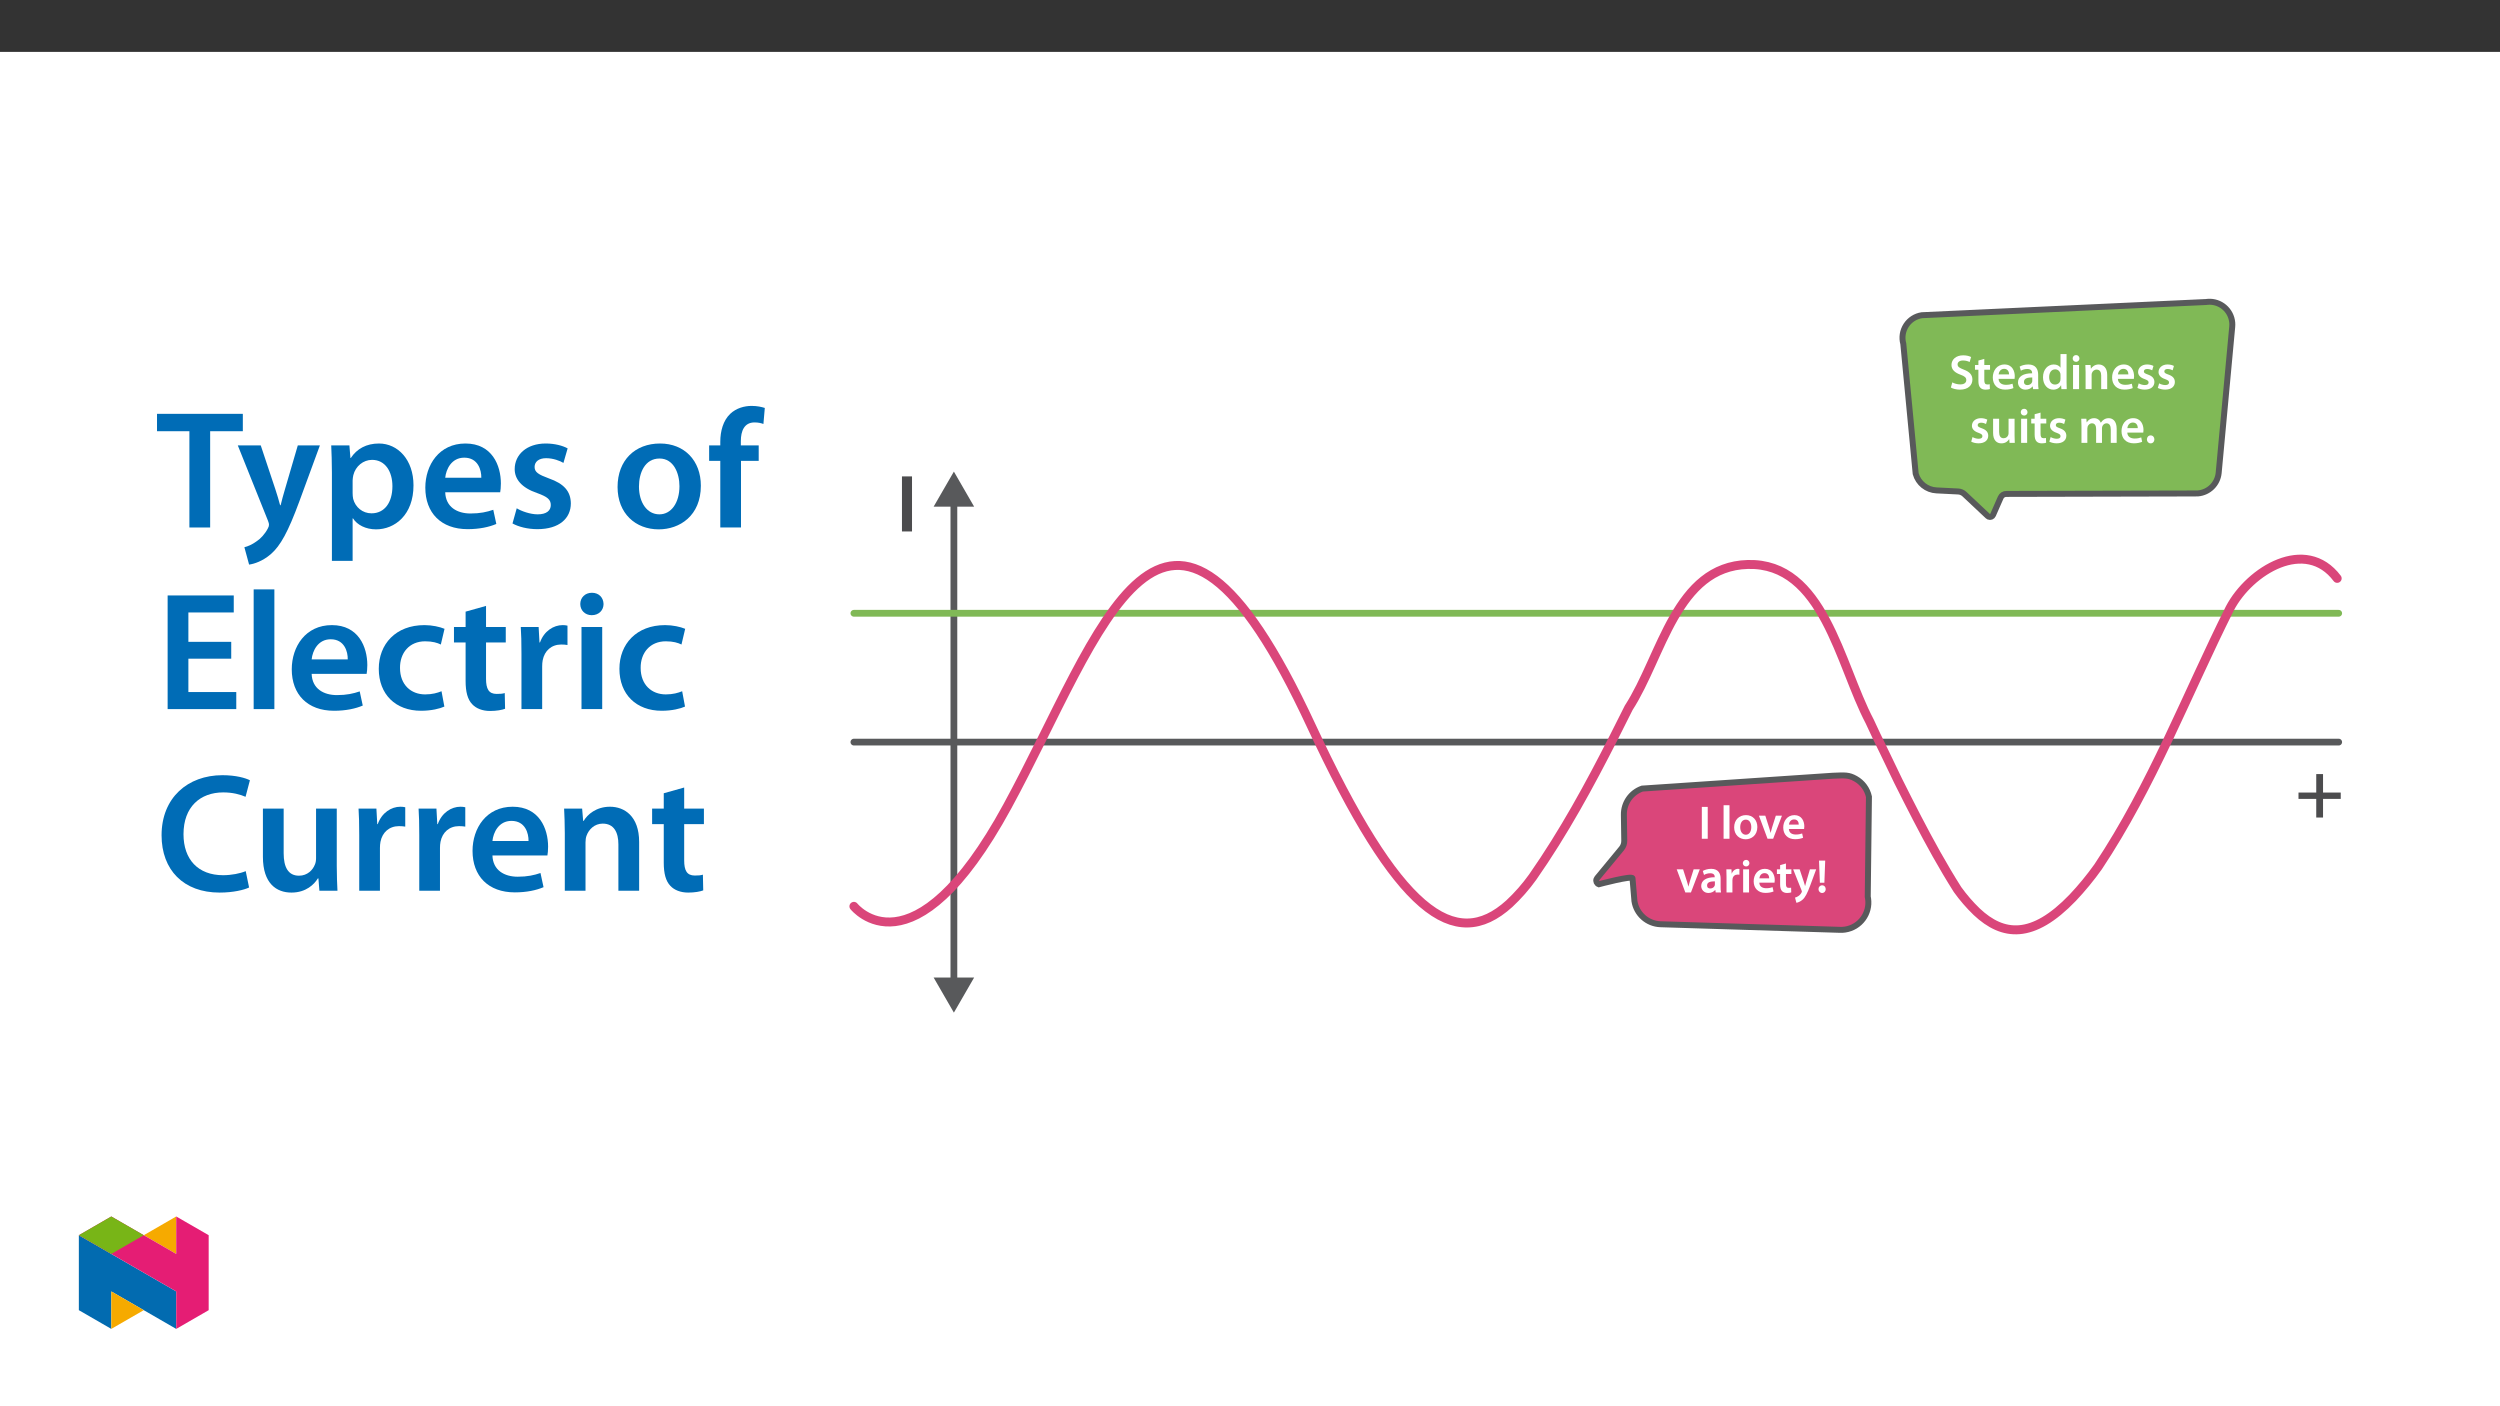 ﻿<?xml version="1.0" encoding="utf-8"?>
<svg xmlns="http://www.w3.org/2000/svg" xmlns:xlink="http://www.w3.org/1999/xlink" viewBox="0 0 960 540" version="1.1">
  <rect x="0" y="0" width="960" height="540" fill="#333333" stroke="none"/>
  <defs>
    <g>
      <symbol overflow="visible" id="glyph0-0">
        <path style="stroke:none;" d="M 0 0 L 15.688 0 L 15.688 -21.969 L 0 -21.969 Z M 7.844 -12.391 L 2.516 -20.391 L 13.172 -20.391 Z M 8.781 -10.984 L 14.125 -18.984 L 14.125 -2.984 Z M 2.516 -1.562 L 7.844 -9.562 L 13.172 -1.562 Z M 1.562 -18.984 L 6.906 -10.984 L 1.562 -2.984 Z M 1.562 -18.984 " />
      </symbol>
      <symbol overflow="visible" id="glyph0-1">
        <path style="stroke:none;" d="M 2.234 -21.141 L 2.234 0 L 6.094 0 L 6.094 -21.141 Z M 2.234 -21.141 " />
      </symbol>
      <symbol overflow="visible" id="glyph0-2">
        <path style="stroke:none;" d="M 8.062 -16.688 L 8.062 -9.594 L 1.25 -9.594 L 1.25 -7.156 L 8.062 -7.156 L 8.062 0 L 10.672 0 L 10.672 -7.156 L 17.469 -7.156 L 17.469 -9.594 L 10.672 -9.594 L 10.672 -16.688 Z M 8.062 -16.688 " />
      </symbol>
      <symbol overflow="visible" id="glyph1-0">
        <path style="stroke:none;" d="M 0 0 L 8.984 0 L 8.984 -12.703 L -0.031 -12.703 L -0.031 0 Z M 4.484 -7.188 L 1.531 -11.656 L 7.422 -11.656 L 4.484 -7.234 Z M 5.016 -6.297 L 8.031 -10.797 L 8.031 -1.891 L 5.062 -6.344 Z M 1.438 -0.922 L 4.484 -5.453 L 7.422 -1.047 L 1.531 -1.047 Z M 0.875 -10.875 L 3.891 -6.344 L 0.922 -1.891 L 0.922 -10.797 Z M 0.875 -10.875 " />
      </symbol>
      <symbol overflow="visible" id="glyph1-1">
        <path style="stroke:none;" d="M 1.234 -12.156 L 1.234 0 L 3.5 0 L 3.5 -12.234 L 1.234 -12.234 Z M 1.234 -12.156 " />
      </symbol>
      <symbol overflow="visible" id="glyph1-2">
        <path style="stroke:none;" d="M 1.188 0 L 3.406 0 L 3.406 -12.875 L 1.141 -12.875 L 1.141 0 Z M 1.188 0 " />
      </symbol>
      <symbol overflow="visible" id="glyph1-3">
        <path style="stroke:none;" d="M 5.141 -9.078 C 2.516 -9.078 0.594 -7.25 0.594 -4.375 C 0.594 -1.562 2.547 0.203 5 0.203 C 7.234 0.203 9.5 -1.312 9.5 -4.516 C 9.5 -7.172 7.75 -9.078 5.141 -9.078 Z M 5.094 -7.344 C 6.594 -7.344 7.172 -5.828 7.172 -4.469 C 7.172 -2.688 6.328 -1.547 5.078 -1.547 C 3.75 -1.547 2.922 -2.75 2.922 -4.438 C 2.922 -5.891 3.531 -7.344 5.094 -7.344 Z M 5.094 -7.344 " />
      </symbol>
      <symbol overflow="visible" id="glyph1-4">
        <path style="stroke:none;" d="M 0.156 -8.812 L 3.438 0 L 5.594 0 L 8.984 -8.875 L 6.625 -8.875 L 5.203 -4.375 C 4.969 -3.594 4.766 -2.906 4.625 -2.266 L 4.594 -2.266 C 4.453 -2.906 4.266 -3.609 4.016 -4.375 L 2.578 -8.875 L 0.141 -8.875 Z M 0.156 -8.812 " />
      </symbol>
      <symbol overflow="visible" id="glyph1-5">
        <path style="stroke:none;" d="M 8.609 -3.828 C 8.641 -4.016 8.688 -4.344 8.688 -4.75 C 8.688 -6.672 7.734 -9.078 4.891 -9.078 C 2.094 -9.078 0.594 -6.719 0.594 -4.312 C 0.594 -1.625 2.297 0.172 5.125 0.172 C 6.391 0.172 7.422 -0.047 8.219 -0.375 L 7.859 -2.031 C 7.172 -1.797 6.453 -1.625 5.438 -1.625 C 4.016 -1.625 2.812 -2.234 2.766 -3.75 L 8.594 -3.75 Z M 2.766 -5.359 C 2.859 -6.266 3.406 -7.422 4.766 -7.422 C 6.25 -7.422 6.562 -6.172 6.547 -5.438 L 2.766 -5.438 Z M 2.766 -5.359 " />
      </symbol>
      <symbol overflow="visible" id="glyph1-6">
        <path style="stroke:none;" d="M 7.984 -5.312 C 7.984 -7.234 7.156 -9.078 4.359 -9.078 C 2.984 -9.078 1.828 -8.656 1.141 -8.266 L 1.609 -6.719 C 2.219 -7.125 3.125 -7.375 3.984 -7.375 C 5.531 -7.375 5.719 -6.5 5.719 -5.922 L 5.719 -5.844 C 2.531 -5.859 0.531 -4.656 0.531 -2.469 C 0.531 -1.141 1.562 0.203 3.312 0.203 C 4.469 0.203 5.375 -0.312 5.906 -0.969 L 5.938 -0.969 L 6.094 0 L 8.141 0 C 8.016 -0.609 7.984 -1.375 7.984 -2.172 Z M 5.781 -3.141 C 5.781 -2.984 5.781 -2.812 5.719 -2.656 C 5.5 -2.031 4.922 -1.531 4.016 -1.531 C 3.312 -1.531 2.781 -1.844 2.781 -2.703 C 2.781 -4.031 4.25 -4.281 5.781 -4.266 Z M 5.781 -3.141 " />
      </symbol>
      <symbol overflow="visible" id="glyph1-7">
        <path style="stroke:none;" d="M 1.188 0 L 3.406 0 L 3.406 -4.609 C 3.406 -4.844 3.422 -5.078 3.469 -5.281 C 3.656 -6.281 4.375 -6.875 5.422 -6.875 C 5.688 -6.875 5.891 -6.859 6.094 -6.797 L 6.094 -9 C 5.906 -9.062 5.781 -9.078 5.562 -9.078 C 4.609 -9.078 3.547 -8.375 3.156 -7.234 L 3.125 -7.234 L 3.031 -8.875 L 1.078 -8.875 C 1.125 -8.031 1.141 -7.172 1.141 -5.984 L 1.141 0 Z M 1.188 0 " />
      </symbol>
      <symbol overflow="visible" id="glyph1-8">
        <path style="stroke:none;" d="M 3.406 -0.078 L 3.406 -8.875 L 1.141 -8.875 L 1.141 0 L 3.406 0 Z M 2.297 -12.516 C 1.562 -12.516 1.016 -11.922 1.016 -11.25 C 1.016 -10.594 1.547 -9.984 2.281 -9.984 C 3.047 -9.984 3.547 -10.594 3.547 -11.25 C 3.531 -11.922 3.047 -12.516 2.297 -12.516 Z M 2.297 -12.516 " />
      </symbol>
      <symbol overflow="visible" id="glyph1-9">
        <path style="stroke:none;" d="M 1.5 -10.438 L 1.5 -8.875 L 0.266 -8.875 L 0.266 -7.078 L 1.5 -7.078 L 1.5 -3.047 C 1.5 -1.906 1.734 -1.047 2.219 -0.531 C 2.641 -0.094 3.312 0.203 4.141 0.203 C 4.828 0.203 5.422 0.094 5.766 -0.031 L 5.719 -1.844 C 5.453 -1.781 5.234 -1.766 4.844 -1.766 C 4 -1.766 3.734 -2.219 3.734 -3.297 L 3.734 -7.078 L 5.828 -7.078 L 5.828 -8.875 L 3.734 -8.875 L 3.734 -11.125 L 1.5 -10.5 Z M 1.5 -10.438 " />
      </symbol>
      <symbol overflow="visible" id="glyph1-10">
        <path style="stroke:none;" d="M 0.109 -8.812 L 3.312 -0.797 C 3.406 -0.578 3.422 -0.453 3.422 -0.359 C 3.422 -0.25 3.406 -0.156 3.312 0 C 3.016 0.594 2.531 1.109 2.094 1.375 C 1.656 1.703 1.219 1.859 0.797 1.969 L 1.328 3.969 C 1.891 3.875 2.781 3.562 3.656 2.812 C 4.688 1.922 5.5 0.406 6.703 -2.859 L 8.922 -8.875 L 6.516 -8.875 L 5.125 -4.141 C 4.953 -3.594 4.797 -2.922 4.688 -2.516 L 4.641 -2.516 C 4.531 -2.922 4.344 -3.594 4.156 -4.125 L 2.578 -8.875 L 0.094 -8.875 Z M 0.109 -8.812 " />
      </symbol>
      <symbol overflow="visible" id="glyph1-11">
        <path style="stroke:none;" d="M 3.109 -3.797 L 3.422 -12.234 L 1.047 -12.234 L 1.375 -3.734 L 3.109 -3.734 Z M 2.219 0.203 C 3.062 0.203 3.625 -0.484 3.625 -1.281 C 3.609 -2.094 3.062 -2.75 2.234 -2.75 C 1.438 -2.75 0.844 -2.094 0.844 -1.281 C 0.844 -0.484 1.438 0.203 2.219 0.203 Z M 2.219 0.203 " />
      </symbol>
      <symbol overflow="visible" id="glyph2-0">
        <path style="stroke:none;" d="M 0 0 L 9.422 0 L 9.422 -13.281 L 0 -13.281 Z M 4.703 -7.516 L 1.547 -12.234 L 7.844 -12.234 Z M 5.266 -6.594 L 8.469 -11.391 L 8.469 -1.859 L 5.297 -6.625 Z M 1.5 -0.938 L 4.703 -5.75 L 7.844 -1.031 L 1.547 -1.031 Z M 0.938 -11.391 L 4.109 -6.625 L 0.938 -1.859 Z M 0.938 -11.391 " />
      </symbol>
      <symbol overflow="visible" id="glyph2-1">
        <path style="stroke:none;" d="M 0.766 -0.609 C 1.469 -0.172 2.859 0.203 4.219 0.203 C 7.469 0.203 9.016 -1.594 9.016 -3.656 C 9.016 -5.484 7.969 -6.641 5.766 -7.469 C 4.062 -8.141 3.328 -8.531 3.328 -9.516 C 3.328 -10.266 3.953 -11 5.422 -11 C 6.609 -11 7.5 -10.641 7.953 -10.406 L 8.516 -12.328 C 7.844 -12.672 6.859 -12.984 5.484 -12.984 C 2.719 -12.984 0.984 -11.375 0.984 -9.281 C 0.984 -7.453 2.312 -6.312 4.422 -5.547 C 6.031 -4.969 6.672 -4.438 6.672 -3.484 C 6.672 -2.453 5.844 -1.812 4.375 -1.812 C 3.188 -1.812 2.031 -2.172 1.297 -2.594 L 0.75 -0.625 Z M 0.766 -0.609 " />
      </symbol>
      <symbol overflow="visible" id="glyph2-2">
        <path style="stroke:none;" d="M 1.625 -10.922 L 1.625 -9.266 L 0.312 -9.266 L 0.312 -7.438 L 1.625 -7.438 L 1.625 -3.156 C 1.625 -1.953 1.844 -1.078 2.359 -0.547 C 2.781 -0.078 3.484 0.203 4.344 0.203 C 5.062 0.203 5.688 0.094 6.031 -0.031 L 5.969 -1.891 C 5.719 -1.812 5.5 -1.781 5.078 -1.781 C 4.203 -1.781 3.891 -2.297 3.891 -3.422 L 3.891 -7.438 L 6.094 -7.438 L 6.094 -9.266 L 3.891 -9.266 L 3.891 -11.609 L 1.625 -10.984 Z M 1.625 -10.922 " />
      </symbol>
      <symbol overflow="visible" id="glyph2-3">
        <path style="stroke:none;" d="M 9.016 -3.969 C 9.062 -4.188 9.094 -4.516 9.094 -4.953 C 9.094 -6.969 8.109 -9.469 5.141 -9.469 C 2.203 -9.469 0.656 -7.016 0.656 -4.484 C 0.656 -1.672 2.406 0.188 5.391 0.188 C 6.703 0.188 7.797 -0.062 8.578 -0.391 L 8.234 -2.078 C 7.531 -1.828 6.781 -1.656 5.703 -1.656 C 4.219 -1.656 2.938 -2.312 2.875 -3.938 L 9 -3.938 Z M 2.875 -5.594 C 2.969 -6.531 3.578 -7.797 5.016 -7.797 C 6.547 -7.797 6.922 -6.438 6.906 -5.656 L 2.875 -5.656 Z M 2.875 -5.594 " />
      </symbol>
      <symbol overflow="visible" id="glyph2-4">
        <path style="stroke:none;" d="M 8.359 -5.531 C 8.359 -7.547 7.516 -9.469 4.578 -9.469 C 3.125 -9.469 1.938 -9.062 1.25 -8.641 L 1.719 -7.078 C 2.328 -7.453 3.281 -7.734 4.188 -7.734 C 5.797 -7.734 6.047 -6.781 6.047 -6.172 L 6.047 -6.078 C 2.656 -6.094 0.609 -4.859 0.609 -2.562 C 0.609 -1.172 1.641 0.203 3.484 0.203 C 4.688 0.203 5.656 -0.297 6.172 -1.016 L 6.25 -1.016 L 6.422 0 L 8.516 0 C 8.391 -0.609 8.359 -1.406 8.359 -2.234 Z M 6.094 -3.25 C 6.094 -3.094 6.094 -2.922 6.047 -2.75 C 5.812 -2.094 5.156 -1.547 4.219 -1.547 C 3.484 -1.547 2.906 -1.906 2.906 -2.812 C 2.906 -4.203 4.469 -4.5 6.094 -4.484 Z M 6.094 -3.25 " />
      </symbol>
      <symbol overflow="visible" id="glyph2-5">
        <path style="stroke:none;" d="M 7.375 -13.406 L 7.375 -8.281 L 7.328 -8.281 C 6.922 -8.938 6.031 -9.469 4.766 -9.469 C 2.562 -9.469 0.641 -7.594 0.656 -4.516 C 0.656 -1.688 2.391 0.203 4.594 0.203 C 5.906 0.203 7.016 -0.438 7.547 -1.453 L 7.609 -1.453 L 7.719 0 L 9.766 0 C 9.734 -0.656 9.703 -1.672 9.703 -2.609 L 9.703 -13.469 L 7.375 -13.469 Z M 7.375 -4.016 C 7.375 -3.766 7.359 -3.547 7.312 -3.328 C 7.078 -2.328 6.25 -1.75 5.312 -1.75 C 3.844 -1.75 3.016 -2.922 3.016 -4.609 C 3.016 -6.312 3.844 -7.594 5.328 -7.594 C 6.375 -7.594 7.109 -6.891 7.328 -6 C 7.359 -5.812 7.375 -5.578 7.375 -5.391 Z M 7.375 -4.016 " />
      </symbol>
      <symbol overflow="visible" id="glyph2-6">
        <path style="stroke:none;" d="M 3.562 -0.031 L 3.562 -9.266 L 1.25 -9.266 L 1.25 0 L 3.562 0 Z M 2.406 -13.078 C 1.641 -13.078 1.109 -12.484 1.109 -11.766 C 1.109 -11.094 1.625 -10.484 2.391 -10.484 C 3.203 -10.484 3.703 -11.094 3.703 -11.766 C 3.688 -12.484 3.203 -13.078 2.406 -13.078 Z M 2.406 -13.078 " />
      </symbol>
      <symbol overflow="visible" id="glyph2-7">
        <path style="stroke:none;" d="M 1.25 0 L 3.562 0 L 3.562 -5.438 C 3.562 -5.703 3.594 -5.984 3.672 -6.172 C 3.922 -6.875 4.562 -7.5 5.484 -7.5 C 6.734 -7.5 7.234 -6.531 7.234 -5.219 L 7.234 0 L 9.547 0 L 9.547 -5.484 C 9.547 -8.375 7.891 -9.469 6.281 -9.469 C 4.766 -9.469 3.766 -8.578 3.344 -7.891 L 3.281 -7.891 L 3.156 -9.266 L 1.156 -9.266 C 1.203 -8.422 1.25 -7.531 1.25 -6.484 Z M 1.25 0 " />
      </symbol>
      <symbol overflow="visible" id="glyph2-8">
        <path style="stroke:none;" d="M 0.672 -0.453 C 1.359 -0.078 2.359 0.188 3.469 0.188 C 5.891 0.188 7.188 -1.047 7.188 -2.734 C 7.172 -4.078 6.422 -4.984 4.75 -5.578 C 3.578 -6 3.141 -6.219 3.141 -6.797 C 3.141 -7.359 3.594 -7.734 4.422 -7.734 C 5.234 -7.734 5.984 -7.438 6.344 -7.234 L 6.828 -8.906 C 6.281 -9.203 5.406 -9.469 4.391 -9.469 C 2.266 -9.469 0.922 -8.172 0.922 -6.547 C 0.922 -5.453 1.656 -4.438 3.453 -3.844 C 4.578 -3.422 4.953 -3.156 4.953 -2.547 C 4.953 -1.938 4.5 -1.562 3.484 -1.562 C 2.656 -1.562 1.656 -1.906 1.156 -2.219 L 0.656 -0.469 Z M 0.672 -0.453 " />
      </symbol>
      <symbol overflow="visible" id="glyph2-9">
        <path style="stroke:none;" d="M 9.453 -9.266 L 7.141 -9.266 L 7.141 -3.672 C 7.141 -3.406 7.094 -3.188 7 -3 L 7 -2.953 C 6.781 -2.359 6.172 -1.766 5.234 -1.766 C 4.016 -1.766 3.516 -2.688 3.516 -4.219 L 3.516 -9.266 L 1.203 -9.266 L 1.203 -3.828 C 1.203 -0.828 2.734 0.203 4.391 0.203 C 6.047 0.203 6.953 -0.734 7.328 -1.375 L 7.406 -1.375 L 7.516 0 L 9.531 0 C 9.484 -0.797 9.453 -1.688 9.453 -2.781 Z M 9.453 -9.266 " />
      </symbol>
      <symbol overflow="visible" id="glyph2-10">
        <path style="stroke:none;" d="M 1.25 0 L 3.5 0 L 3.5 -5.453 C 3.5 -5.719 3.547 -5.984 3.609 -6.234 C 3.844 -6.859 4.422 -7.5 5.297 -7.5 C 6.359 -7.5 6.875 -6.625 6.875 -5.344 L 6.875 0 L 9.125 0 L 9.125 -5.531 C 9.125 -5.797 9.172 -6.094 9.25 -6.312 C 9.484 -6.969 10.078 -7.5 10.859 -7.5 C 11.969 -7.5 12.5 -6.625 12.5 -5.109 L 12.5 0 L 14.766 0 L 14.766 -5.438 C 14.766 -8.375 13.219 -9.469 11.719 -9.469 C 10.938 -9.469 10.359 -9.266 9.828 -8.906 C 9.422 -8.641 9.031 -8.266 8.719 -7.781 L 8.641 -7.781 C 8.281 -8.734 7.344 -9.469 6.141 -9.469 C 4.578 -9.469 3.75 -8.609 3.312 -7.906 L 3.234 -7.906 L 3.125 -9.266 L 1.156 -9.266 C 1.203 -8.422 1.25 -7.531 1.25 -6.484 Z M 1.25 0 " />
      </symbol>
      <symbol overflow="visible" id="glyph2-11">
        <path style="stroke:none;" d="M 2.375 0.203 C 3.25 0.203 3.828 -0.469 3.828 -1.312 C 3.828 -2.203 3.234 -2.859 2.391 -2.859 C 1.562 -2.859 0.953 -2.188 0.953 -1.312 C 0.953 -0.469 1.547 0.203 2.375 0.203 Z M 2.375 0.203 " />
      </symbol>
      <symbol overflow="visible" id="glyph3-0">
        <path style="stroke:none;" d="M 0 0 L 32.375 0 L 32.375 -45.328 L 0 -45.328 Z M 16.188 -25.578 L 5.188 -42.094 L 27.188 -42.094 Z M 18.125 -22.656 L 29.141 -39.172 L 29.141 -6.156 Z M 5.188 -3.234 L 16.188 -19.75 L 27.188 -3.234 Z M 3.234 -39.172 L 14.25 -22.656 L 3.234 -6.156 Z M 3.234 -39.172 " />
      </symbol>
      <symbol overflow="visible" id="glyph3-1">
        <path style="stroke:none;" d="M 12.953 0 L 20.922 0 L 20.922 -36.969 L 33.469 -36.969 L 33.469 -43.641 L 0.516 -43.641 L 0.516 -36.969 L 12.953 -36.969 Z M 12.953 0 " />
      </symbol>
      <symbol overflow="visible" id="glyph3-2">
        <path style="stroke:none;" d="M 0.516 -31.531 L 12.109 -2.594 C 12.438 -1.812 12.5 -1.359 12.5 -1.031 C 12.5 -0.641 12.375 -0.188 12.047 0.391 C 10.938 2.531 9.188 4.406 7.641 5.375 C 6.016 6.547 4.406 7.25 3.047 7.578 L 4.859 14.25 C 6.797 13.984 10.031 12.953 13.203 10.234 C 16.906 7 19.812 1.75 24.156 -10.031 L 32.047 -31.531 L 23.562 -31.531 L 18.641 -14.703 C 18 -12.688 17.422 -10.297 16.969 -8.547 L 16.766 -8.547 C 16.312 -10.297 15.609 -12.688 14.953 -14.641 L 9.328 -31.531 Z M 0.516 -31.531 " />
      </symbol>
      <symbol overflow="visible" id="glyph3-3">
        <path style="stroke:none;" d="M 4.281 12.828 L 12.234 12.828 L 12.234 -3.5 L 12.375 -3.5 C 13.984 -0.969 17.281 0.719 21.234 0.719 C 28.422 0.719 35.609 -4.797 35.609 -16.188 C 35.609 -26.031 29.594 -32.25 22.344 -32.25 C 17.547 -32.25 13.859 -30.234 11.531 -26.672 L 11.391 -26.672 L 11 -31.531 L 4.016 -31.531 C 4.141 -28.562 4.281 -25.188 4.281 -21.047 Z M 12.234 -18.062 C 12.234 -18.719 12.375 -19.422 12.5 -20.078 C 13.344 -23.562 16.375 -25.969 19.688 -25.969 C 24.797 -25.969 27.516 -21.438 27.516 -15.859 C 27.516 -9.641 24.547 -5.438 19.484 -5.438 C 16.062 -5.438 13.281 -7.766 12.438 -11 C 12.297 -11.719 12.234 -12.438 12.234 -13.203 Z M 12.234 -18.062 " />
      </symbol>
      <symbol overflow="visible" id="glyph3-4">
        <path style="stroke:none;" d="M 31.016 -13.531 C 31.141 -14.25 31.281 -15.406 31.281 -16.906 C 31.281 -23.828 27.906 -32.25 17.672 -32.25 C 7.578 -32.25 2.266 -24.016 2.266 -15.281 C 2.266 -5.641 8.281 0.641 18.516 0.641 C 23.047 0.641 26.812 -0.188 29.531 -1.359 L 28.359 -6.797 C 25.906 -5.953 23.312 -5.375 19.625 -5.375 C 14.5 -5.375 10.094 -7.828 9.906 -13.531 Z M 9.906 -19.094 C 10.234 -22.344 12.297 -26.812 17.219 -26.812 C 22.531 -26.812 23.828 -22.016 23.766 -19.094 Z M 9.906 -19.094 " />
      </symbol>
      <symbol overflow="visible" id="glyph3-5">
        <path style="stroke:none;" d="M 2.328 -1.547 C 4.656 -0.266 8.094 0.641 11.906 0.641 C 20.266 0.641 24.734 -3.5 24.734 -9.266 C 24.672 -13.922 22.078 -16.828 16.312 -18.844 C 12.297 -20.328 10.812 -21.234 10.812 -23.25 C 10.812 -25.188 12.375 -26.609 15.219 -26.609 C 18 -26.609 20.594 -25.578 21.891 -24.797 L 23.5 -30.375 C 21.625 -31.406 18.578 -32.25 15.094 -32.25 C 7.766 -32.25 3.172 -27.969 3.172 -22.406 C 3.172 -18.641 5.703 -15.281 11.844 -13.203 C 15.734 -11.781 17.031 -10.75 17.031 -8.609 C 17.031 -6.547 15.469 -5.047 11.984 -5.047 C 9.125 -5.047 5.703 -6.281 3.953 -7.375 Z M 2.328 -1.547 " />
      </symbol>
      <symbol overflow="visible" id="glyph3-6">
        <path style="stroke:none;" d="M 18.578 -32.25 C 9.062 -32.25 2.266 -25.906 2.266 -15.547 C 2.266 -5.375 9.188 0.719 18.062 0.719 C 26.094 0.719 34.25 -4.469 34.25 -16.062 C 34.25 -25.641 27.969 -32.25 18.578 -32.25 Z M 18.391 -26.484 C 23.828 -26.484 26.031 -20.781 26.031 -15.859 C 26.031 -9.453 22.859 -5.047 18.328 -5.047 C 13.531 -5.047 10.484 -9.641 10.484 -15.734 C 10.484 -20.984 12.75 -26.484 18.391 -26.484 Z M 18.391 -26.484 " />
      </symbol>
      <symbol overflow="visible" id="glyph3-7">
        <path style="stroke:none;" d="M 13.141 0 L 13.141 -25.578 L 19.938 -25.578 L 19.938 -31.531 L 13.078 -31.531 L 13.078 -33.156 C 13.078 -37.031 14.375 -40.344 18.328 -40.344 C 19.812 -40.344 20.844 -40.078 21.75 -39.75 L 22.281 -45.906 C 21.047 -46.297 19.359 -46.688 17.219 -46.688 C 14.438 -46.688 11.328 -45.844 9 -43.641 C 6.281 -41.047 5.188 -36.969 5.188 -32.891 L 5.188 -31.531 L 0.906 -31.531 L 0.906 -25.578 L 5.188 -25.578 L 5.188 0 Z M 13.141 0 " />
      </symbol>
      <symbol overflow="visible" id="glyph3-8">
        <path style="stroke:none;" d="M 29.016 -25.828 L 12.562 -25.828 L 12.562 -37.109 L 29.984 -37.109 L 29.984 -43.641 L 4.594 -43.641 L 4.594 0 L 30.953 0 L 30.953 -6.547 L 12.562 -6.547 L 12.562 -19.359 L 29.016 -19.359 Z M 29.016 -25.828 " />
      </symbol>
      <symbol overflow="visible" id="glyph3-9">
        <path style="stroke:none;" d="M 4.281 0 L 12.234 0 L 12.234 -45.969 L 4.281 -45.969 Z M 4.281 0 " />
      </symbol>
      <symbol overflow="visible" id="glyph3-10">
        <path style="stroke:none;" d="M 26.359 -6.859 C 24.797 -6.219 22.797 -5.641 20.078 -5.641 C 14.641 -5.641 10.422 -9.328 10.422 -15.797 C 10.359 -21.562 13.984 -26.031 20.078 -26.031 C 22.922 -26.031 24.797 -25.453 26.094 -24.797 L 27.516 -30.828 C 25.703 -31.594 22.734 -32.25 19.812 -32.25 C 8.734 -32.25 2.266 -24.922 2.266 -15.469 C 2.266 -5.703 8.672 0.641 18.516 0.641 C 22.469 0.641 25.766 -0.188 27.453 -0.969 Z M 26.359 -6.859 " />
      </symbol>
      <symbol overflow="visible" id="glyph3-11">
        <path style="stroke:none;" d="M 5.562 -37.422 L 5.562 -31.531 L 1.094 -31.531 L 1.094 -25.578 L 5.562 -25.578 L 5.562 -10.75 C 5.562 -6.609 6.344 -3.688 8.094 -1.875 C 9.578 -0.266 11.984 0.719 14.953 0.719 C 17.422 0.719 19.547 0.328 20.719 -0.125 L 20.594 -6.156 C 19.688 -5.891 18.906 -5.828 17.484 -5.828 C 14.438 -5.828 13.406 -7.766 13.406 -11.656 L 13.406 -25.578 L 20.984 -25.578 L 20.984 -31.531 L 13.406 -31.531 L 13.406 -39.625 Z M 5.562 -37.422 " />
      </symbol>
      <symbol overflow="visible" id="glyph3-12">
        <path style="stroke:none;" d="M 4.281 0 L 12.234 0 L 12.234 -16.375 C 12.234 -17.219 12.297 -18.062 12.438 -18.781 C 13.141 -22.406 15.797 -24.797 19.547 -24.797 C 20.531 -24.797 21.234 -24.734 21.953 -24.609 L 21.953 -32.047 C 21.297 -32.188 20.844 -32.25 20.078 -32.25 C 16.641 -32.25 12.953 -29.984 11.391 -25.578 L 11.203 -25.578 L 10.875 -31.531 L 4.016 -31.531 C 4.203 -28.75 4.281 -25.641 4.281 -21.375 Z M 4.281 0 " />
      </symbol>
      <symbol overflow="visible" id="glyph3-13">
        <path style="stroke:none;" d="M 12.234 0 L 12.234 -31.531 L 4.281 -31.531 L 4.281 0 Z M 8.281 -44.672 C 5.641 -44.672 3.812 -42.797 3.812 -40.344 C 3.812 -38.016 5.562 -36.062 8.219 -36.062 C 11 -36.062 12.75 -38.016 12.75 -40.344 C 12.688 -42.797 11 -44.672 8.281 -44.672 Z M 8.281 -44.672 " />
      </symbol>
      <symbol overflow="visible" id="glyph3-14">
        <path style="stroke:none;" d="M 34.578 -7.516 C 32.438 -6.609 29.078 -5.953 25.906 -5.953 C 16.25 -5.953 10.688 -12.047 10.688 -21.688 C 10.688 -32.188 17.094 -37.75 25.969 -37.75 C 29.531 -37.75 32.438 -36.969 34.516 -36.062 L 36.188 -42.406 C 34.578 -43.25 30.891 -44.359 25.641 -44.359 C 12.297 -44.359 2.266 -35.672 2.266 -21.297 C 2.266 -7.969 10.688 0.719 24.547 0.719 C 29.844 0.719 34 -0.328 35.875 -1.234 Z M 34.578 -7.516 " />
      </symbol>
      <symbol overflow="visible" id="glyph3-15">
        <path style="stroke:none;" d="M 32.5 -31.531 L 24.547 -31.531 L 24.547 -12.5 C 24.547 -11.594 24.406 -10.688 24.094 -10.031 C 23.312 -7.969 21.234 -5.766 18 -5.766 C 13.797 -5.766 12.109 -9.125 12.109 -14.375 L 12.109 -31.531 L 4.141 -31.531 L 4.141 -13.016 C 4.141 -2.719 9.391 0.719 15.094 0.719 C 20.781 0.719 23.891 -2.531 25.25 -4.734 L 25.453 -4.734 L 25.828 0 L 32.766 0 C 32.641 -2.594 32.5 -5.703 32.5 -9.453 Z M 32.5 -31.531 " />
      </symbol>
      <symbol overflow="visible" id="glyph3-16">
        <path style="stroke:none;" d="M 4.281 0 L 12.234 0 L 12.234 -18.578 C 12.234 -19.484 12.375 -20.469 12.625 -21.109 C 13.469 -23.5 15.672 -25.766 18.844 -25.766 C 23.188 -25.766 24.859 -22.344 24.859 -17.812 L 24.859 0 L 32.828 0 L 32.828 -18.719 C 32.828 -28.688 27.125 -32.25 21.625 -32.25 C 16.375 -32.25 12.953 -29.266 11.531 -26.812 L 11.328 -26.812 L 10.938 -31.531 L 4.016 -31.531 C 4.141 -28.812 4.281 -25.766 4.281 -22.141 Z M 4.281 0 " />
      </symbol>
    </g>
    <clipPath id="clip1">
      <path d="M 358 375 L 375 375 L 375 388.848 L 358 388.848 Z M 358 375 " />
    </clipPath>
    <clipPath id="clip2">
      <path d="M 326.18 234 L 899.355 234 L 899.355 237 L 326.18 237 Z M 326.18 234 " />
    </clipPath>
    <clipPath id="clip3">
      <path d="M 326.18 283 L 899.355 283 L 899.355 287 L 326.18 287 Z M 326.18 283 " />
    </clipPath>
    <clipPath id="clip4">
      <path d="M 326.18 212 L 899.355 212 L 899.355 359 L 326.18 359 Z M 326.18 212 " />
    </clipPath>
    <clipPath id="clip5">
      <path d="M 580 265 L 751 265 L 751 388.848 L 580 388.848 Z M 580 265 " />
    </clipPath>
    <clipPath id="clip6">
      <path d="M 698 114.727 L 890 114.727 L 890 231 L 698 231 Z M 698 114.727 " />
    </clipPath>
    <clipPath id="clip7">
      <path d="M 30.277 474 L 68 474 L 68 510.301 L 30.277 510.301 Z M 30.277 474 " />
    </clipPath>
    <clipPath id="clip8">
      <path d="M 42 495 L 56 495 L 56 510.301 L 42 510.301 Z M 42 495 " />
    </clipPath>
    <clipPath id="clip9">
      <path d="M 55 467.125 L 68 467.125 L 68 482 L 55 482 Z M 55 467.125 " />
    </clipPath>
    <clipPath id="clip10">
      <path d="M 30.277 467.125 L 80.133 467.125 L 80.133 510.301 L 30.277 510.301 Z M 30.277 467.125 " />
    </clipPath>
    <clipPath id="clip11">
      <path d="M 30.277 467.125 L 56 467.125 L 56 482 L 30.277 482 Z M 30.277 467.125 " />
    </clipPath>
  </defs>
  <g id="surface1">
    <path style=" stroke:none;fill-rule:nonzero;fill:rgb(100%,100%,100%);fill-opacity:1;" d="M 0 559.926 L 960 559.926 L 960 19.926 L 0 19.926 Z M 0 559.926 " />
    <path style="fill:none;stroke-width:3.401;stroke-linecap:round;stroke-linejoin:round;stroke:rgb(34.499%,34.9%,35.699%);stroke-opacity:1;stroke-miterlimit:4;" d="M 0.001 0.001 L 0.001 -242.294 " transform="matrix(0.765,0,0,-0.765,366.292,192.29)" />
    <path style=" stroke:none;fill-rule:nonzero;fill:rgb(34.499%,34.9%,35.699%);fill-opacity:1;" d="M 358.508 194.566 L 366.293 181.09 L 374.074 194.566 Z M 358.508 194.566 " />
    <g clip-path="url(#clip1)" clip-rule="nonzero">
      <path style=" stroke:none;fill-rule:nonzero;fill:rgb(34.499%,34.9%,35.699%);fill-opacity:1;" d="M 358.508 375.367 L 366.293 388.848 L 374.074 375.367 Z M 358.508 375.367 " />
    </g>
    <g clip-path="url(#clip2)" clip-rule="nonzero">
      <path style="fill:none;stroke-width:3.401;stroke-linecap:round;stroke-linejoin:round;stroke:rgb(50.2%,72.499%,33.699%);stroke-opacity:1;stroke-miterlimit:4;" d="M 0.001 0.002 L 745.303 0.002 " transform="matrix(0.765,0,0,-0.765,327.898,235.502)" />
    </g>
    <g clip-path="url(#clip3)" clip-rule="nonzero">
      <path style="fill:none;stroke-width:3.401;stroke-linecap:round;stroke-linejoin:round;stroke:rgb(34.499%,34.9%,35.699%);stroke-opacity:1;stroke-miterlimit:4;" d="M 0.001 -0.001 L 745.303 -0.001 " transform="matrix(0.765,0,0,-0.765,327.898,284.968)" />
    </g>
    <g clip-path="url(#clip4)" clip-rule="nonzero">
      <path style="fill:none;stroke-width:4.49;stroke-linecap:round;stroke-linejoin:round;stroke:rgb(85.5%,27.499%,47.8%);stroke-opacity:1;stroke-miterlimit:4;" d="M 0.001 0.002 C 0.001 0.002 29.413 -37.181 76.982 50.11 C 124.551 137.405 155.265 250.564 229.627 90.525 C 273.004 -2.827 301.528 -23.573 328.999 1.335 C 333.349 5.4 337.286 9.888 340.748 14.729 C 356.348 37.063 369.251 60.787 381.562 85.036 C 384.029 89.887 386.474 94.753 388.905 99.64 C 405.704 125.615 412.7 170.616 448.704 171.612 C 486.704 172.613 494.701 121.612 509.902 92.792 C 512.046 88.115 514.247 83.448 516.555 78.817 C 519.103 73.476 521.646 68.145 524.235 62.85 C 527.329 56.671 530.429 50.518 533.6 44.416 C 539.936 32.202 546.549 20.162 553.973 8.438 C 556.838 4.445 560.06 0.722 563.593 -2.694 C 576.762 -15.087 591.611 -16.705 611.786 4.312 C 616.387 9.183 620.645 14.371 624.536 19.83 C 651.701 60.613 668.7 105.614 690.702 149.614 C 700.7 168.614 728.703 185.613 744.552 164.627 " transform="matrix(0.765,0,0,-0.765,327.898,348.037)" />
    </g>
    <path style=" stroke:none;fill-rule:nonzero;fill:rgb(85.5%,27.499%,47.8%);fill-opacity:1;" d="M 712.555 299.035 C 715.172 300.5 717.031 303.02 717.672 305.945 L 717.215 344.344 C 717.266 344.574 717.309 344.809 717.344 345.039 C 718.191 350.77 714.23 356.105 708.5 356.953 C 707.867 357.047 707.227 357.082 706.586 357.059 L 637.613 354.906 C 632.574 354.723 628.379 350.984 627.621 346 C 627.551 345.527 627.512 345.055 627.504 344.578 L 626.883 337.281 C 626.863 336.105 613.949 339.555 613.949 339.555 C 613.168 339.27 612.766 338.406 613.051 337.625 C 613.109 337.465 613.195 337.316 613.305 337.184 L 622.68 325.828 C 623.363 324.996 623.73 323.953 623.715 322.875 L 623.57 312.883 C 623.496 308.355 626.344 304.297 630.621 302.816 L 703.805 297.883 C 708.59 297.684 709.941 297.566 712.555 299.035 " />
    <g clip-path="url(#clip5)" clip-rule="nonzero">
      <path style="fill:none;stroke-width:3;stroke-linecap:butt;stroke-linejoin:miter;stroke:rgb(34.499%,34.9%,35.699%);stroke-opacity:1;stroke-miterlimit:10;" d="M -0.002 -0.002 C 3.419 -1.917 5.85 -5.21 6.687 -9.035 L 6.09 -59.229 C 6.156 -59.53 6.212 -59.837 6.258 -60.138 C 7.366 -67.629 2.189 -74.604 -5.302 -75.712 C -6.129 -75.834 -6.967 -75.88 -7.804 -75.85 L -97.965 -73.036 C -104.552 -72.796 -110.036 -67.909 -111.026 -61.394 C -111.118 -60.776 -111.169 -60.158 -111.18 -59.535 L -111.991 -49.997 C -112.017 -48.46 -128.898 -52.969 -128.898 -52.969 C -129.919 -52.596 -130.445 -51.467 -130.072 -50.446 C -129.996 -50.237 -129.884 -50.043 -129.741 -49.869 L -117.486 -35.025 C -116.592 -33.938 -116.112 -32.574 -116.133 -31.165 L -116.321 -18.104 C -116.418 -12.185 -112.696 -6.88 -107.105 -4.945 L -11.44 1.504 C -5.185 1.765 -3.418 1.918 -0.002 -0.002 Z M -0.002 -0.002 " transform="matrix(0.765,0,0,-0.765,712.556,299.034)" />
    </g>
    <path style=" stroke:none;fill-rule:nonzero;fill:rgb(50.2%,72.499%,33.699%);fill-opacity:1;" d="M 731.965 124.93 C 733.328 122.828 735.523 121.414 737.996 121.043 L 847.152 115.973 C 847.348 115.945 847.547 115.922 847.742 115.902 C 852.559 115.508 856.785 119.094 857.184 123.91 C 857.227 124.445 857.223 124.98 857.168 125.512 L 851.965 181.637 C 851.543 185.82 848.199 189.113 844.008 189.473 C 843.613 189.508 843.215 189.516 842.816 189.492 L 770.535 189.664 C 769.555 189.617 768.648 190.176 768.254 191.074 L 765.312 197.766 C 765.035 198.398 764.293 198.688 763.66 198.41 C 763.527 198.352 763.406 198.273 763.305 198.176 L 754.352 189.754 C 753.699 189.141 752.848 188.777 751.953 188.73 L 743.621 188.312 C 739.848 188.129 736.621 185.539 735.621 181.895 L 730.867 132.02 C 730.203 129.609 730.602 127.027 731.965 124.93 " />
    <g clip-path="url(#clip6)" clip-rule="nonzero">
      <path style="fill:none;stroke-width:3;stroke-linecap:butt;stroke-linejoin:miter;stroke:rgb(34.499%,34.9%,35.699%);stroke-opacity:1;stroke-miterlimit:10;" d="M 0.001 -0.002 C 1.783 2.745 4.652 4.594 7.885 5.079 L 150.573 11.706 C 150.828 11.742 151.088 11.773 151.344 11.798 C 157.64 12.314 163.164 7.627 163.685 1.331 C 163.741 0.631 163.736 -0.068 163.665 -0.763 L 156.863 -74.129 C 156.312 -79.598 151.941 -83.902 146.462 -84.372 C 145.946 -84.418 145.425 -84.428 144.905 -84.397 L 50.419 -84.622 C 49.138 -84.561 47.953 -85.291 47.437 -86.465 L 43.592 -95.212 C 43.23 -96.04 42.26 -96.417 41.432 -96.055 C 41.259 -95.978 41.101 -95.876 40.968 -95.749 L 29.264 -84.74 C 28.412 -83.938 27.298 -83.463 26.129 -83.402 L 15.238 -82.855 C 10.305 -82.615 6.087 -79.23 4.78 -74.466 L -1.434 -9.27 C -2.302 -6.119 -1.781 -2.744 0.001 -0.002 Z M 0.001 -0.002 " transform="matrix(0.765,0,0,-0.765,731.964,124.928)" />
    </g>
    <g style="fill:rgb(29.805%,29.805%,30.588%);fill-opacity:1;">
      <use xlink:href="#glyph0-1" x="344.119" y="204.08" />
    </g>
    <g style="fill:rgb(29.805%,29.805%,30.588%);fill-opacity:1;">
      <use xlink:href="#glyph0-2" x="881.375" y="313.933" />
    </g>
    <g style="fill:rgb(100%,100%,100%);fill-opacity:1;">
      <use xlink:href="#glyph1-1" x="652.266" y="322.083" />
    </g>
    <g style="fill:rgb(100%,100%,100%);fill-opacity:1;">
      <use xlink:href="#glyph1-2" x="660.713" y="322.083" />
      <use xlink:href="#glyph1-3" x="665.321" y="322.083" />
    </g>
    <g style="fill:rgb(100%,100%,100%);fill-opacity:1;">
      <use xlink:href="#glyph1-4" x="675.292" y="322.083" />
    </g>
    <g style="fill:rgb(100%,100%,100%);fill-opacity:1;">
      <use xlink:href="#glyph1-5" x="684.169" y="322.083" />
    </g>
    <g style="fill:rgb(100%,100%,100%);fill-opacity:1;">
      <use xlink:href="#glyph1-4" x="643.73" y="342.705" />
    </g>
    <g style="fill:rgb(100%,100%,100%);fill-opacity:1;">
      <use xlink:href="#glyph1-6" x="652.732" y="342.705" />
      <use xlink:href="#glyph1-7" x="661.842" y="342.705" />
      <use xlink:href="#glyph1-8" x="668.226" y="342.705" />
      <use xlink:href="#glyph1-5" x="672.817" y="342.705" />
      <use xlink:href="#glyph1-9" x="682.07" y="342.705" />
    </g>
    <g style="fill:rgb(100%,100%,100%);fill-opacity:1;">
      <use xlink:href="#glyph1-10" x="688.49" y="342.705" />
      <use xlink:href="#glyph1-11" x="697.456" y="342.705" />
    </g>
    <g style="fill:rgb(100%,100%,100%);fill-opacity:1;">
      <use xlink:href="#glyph2-1" x="748.385" y="149.426" />
    </g>
    <g style="fill:rgb(100%,100%,100%);fill-opacity:1;">
      <use xlink:href="#glyph2-2" x="758.082" y="149.426" />
    </g>
    <g style="fill:rgb(100%,100%,100%);fill-opacity:1;">
      <use xlink:href="#glyph2-3" x="764.578" y="149.426" />
      <use xlink:href="#glyph2-4" x="774.294" y="149.426" />
      <use xlink:href="#glyph2-5" x="783.859" y="149.426" />
      <use xlink:href="#glyph2-6" x="794.799" y="149.426" />
      <use xlink:href="#glyph2-7" x="799.619" y="149.426" />
      <use xlink:href="#glyph2-3" x="810.39" y="149.426" />
      <use xlink:href="#glyph2-8" x="820.106" y="149.426" />
      <use xlink:href="#glyph2-8" x="827.958" y="149.426" />
    </g>
    <g style="fill:rgb(100%,100%,100%);fill-opacity:1;">
      <use xlink:href="#glyph2-8" x="756.293" y="170.049" />
      <use xlink:href="#glyph2-9" x="764.145" y="170.049" />
      <use xlink:href="#glyph2-6" x="774.859" y="170.049" />
      <use xlink:href="#glyph2-2" x="779.679" y="170.049" />
      <use xlink:href="#glyph2-8" x="786.288" y="170.049" />
    </g>
    <g style="fill:rgb(100%,100%,100%);fill-opacity:1;">
      <use xlink:href="#glyph2-10" x="798.038" y="170.049" />
      <use xlink:href="#glyph2-3" x="814.005" y="170.049" />
    </g>
    <g style="fill:rgb(100%,100%,100%);fill-opacity:1;">
      <use xlink:href="#glyph2-11" x="823.457" y="170.049" />
    </g>
    <g style="fill:rgb(0%,42.354%,71.373%);fill-opacity:1;">
      <use xlink:href="#glyph3-1" x="59.776" y="202.556" />
    </g>
    <g style="fill:rgb(0%,42.354%,71.373%);fill-opacity:1;">
      <use xlink:href="#glyph3-2" x="90.795" y="202.556" />
      <use xlink:href="#glyph3-3" x="123.173" y="202.556" />
      <use xlink:href="#glyph3-4" x="161.056" y="202.556" />
      <use xlink:href="#glyph3-5" x="194.471" y="202.556" />
    </g>
    <g style="fill:rgb(0%,42.354%,71.373%);fill-opacity:1;">
      <use xlink:href="#glyph3-6" x="234.879" y="202.556" />
      <use xlink:href="#glyph3-7" x="271.402" y="202.556" />
    </g>
    <g style="fill:rgb(0%,42.354%,71.373%);fill-opacity:1;">
      <use xlink:href="#glyph3-8" x="59.776" y="272.294" />
      <use xlink:href="#glyph3-9" x="93.126" y="272.294" />
      <use xlink:href="#glyph3-4" x="109.769" y="272.294" />
      <use xlink:href="#glyph3-10" x="143.183" y="272.294" />
    </g>
    <g style="fill:rgb(0%,42.354%,71.373%);fill-opacity:1;">
      <use xlink:href="#glyph3-11" x="173.231" y="272.294" />
      <use xlink:href="#glyph3-12" x="195.96" y="272.294" />
      <use xlink:href="#glyph3-13" x="219.014" y="272.294" />
      <use xlink:href="#glyph3-10" x="235.592" y="272.294" />
    </g>
    <g style="fill:rgb(0%,42.354%,71.373%);fill-opacity:1;">
      <use xlink:href="#glyph3-14" x="59.776" y="342.033" />
    </g>
    <g style="fill:rgb(0%,42.354%,71.373%);fill-opacity:1;">
      <use xlink:href="#glyph3-15" x="96.817" y="342.033" />
      <use xlink:href="#glyph3-12" x="133.664" y="342.033" />
      <use xlink:href="#glyph3-12" x="156.717" y="342.033" />
    </g>
    <g style="fill:rgb(0%,42.354%,71.373%);fill-opacity:1;">
      <use xlink:href="#glyph3-4" x="179.188" y="342.033" />
      <use xlink:href="#glyph3-16" x="212.603" y="342.033" />
    </g>
    <g style="fill:rgb(0%,42.354%,71.373%);fill-opacity:1;">
      <use xlink:href="#glyph3-11" x="249.32" y="342.033" />
    </g>
    <g clip-path="url(#clip7)" clip-rule="nonzero">
      <path style=" stroke:none;fill-rule:nonzero;fill:rgb(0.8%,42%,68.999%);fill-opacity:1;" d="M 30.277 503.105 L 42.738 510.301 L 42.738 495.91 L 67.668 510.301 L 67.668 495.91 L 30.277 474.32 Z M 30.277 503.105 " />
    </g>
    <g clip-path="url(#clip8)" clip-rule="nonzero">
      <path style=" stroke:none;fill-rule:nonzero;fill:rgb(96.1%,66.699%,0%);fill-opacity:1;" d="M 42.738 510.301 L 55.203 503.105 L 42.738 495.91 Z M 42.738 510.301 " />
    </g>
    <g clip-path="url(#clip9)" clip-rule="nonzero">
      <path style=" stroke:none;fill-rule:nonzero;fill:rgb(96.1%,66.699%,0%);fill-opacity:1;" d="M 67.668 467.125 L 55.203 474.32 L 67.668 481.516 Z M 67.668 467.125 " />
    </g>
    <g clip-path="url(#clip10)" clip-rule="nonzero">
      <path style=" stroke:none;fill-rule:nonzero;fill:rgb(89.799%,11.4%,45.499%);fill-opacity:1;" d="M 67.668 467.125 L 67.668 481.516 L 42.738 467.125 L 30.277 474.32 L 67.668 495.91 L 67.668 510.301 L 80.133 503.105 L 80.133 474.32 Z M 67.668 467.125 " />
    </g>
    <g clip-path="url(#clip11)" clip-rule="nonzero">
      <path style=" stroke:none;fill-rule:nonzero;fill:rgb(47.099%,70.999%,9%);fill-opacity:1;" d="M 42.738 467.125 L 30.277 474.32 L 42.738 481.516 L 55.203 474.32 Z M 42.738 467.125 " />
    </g>
  </g>
</svg>